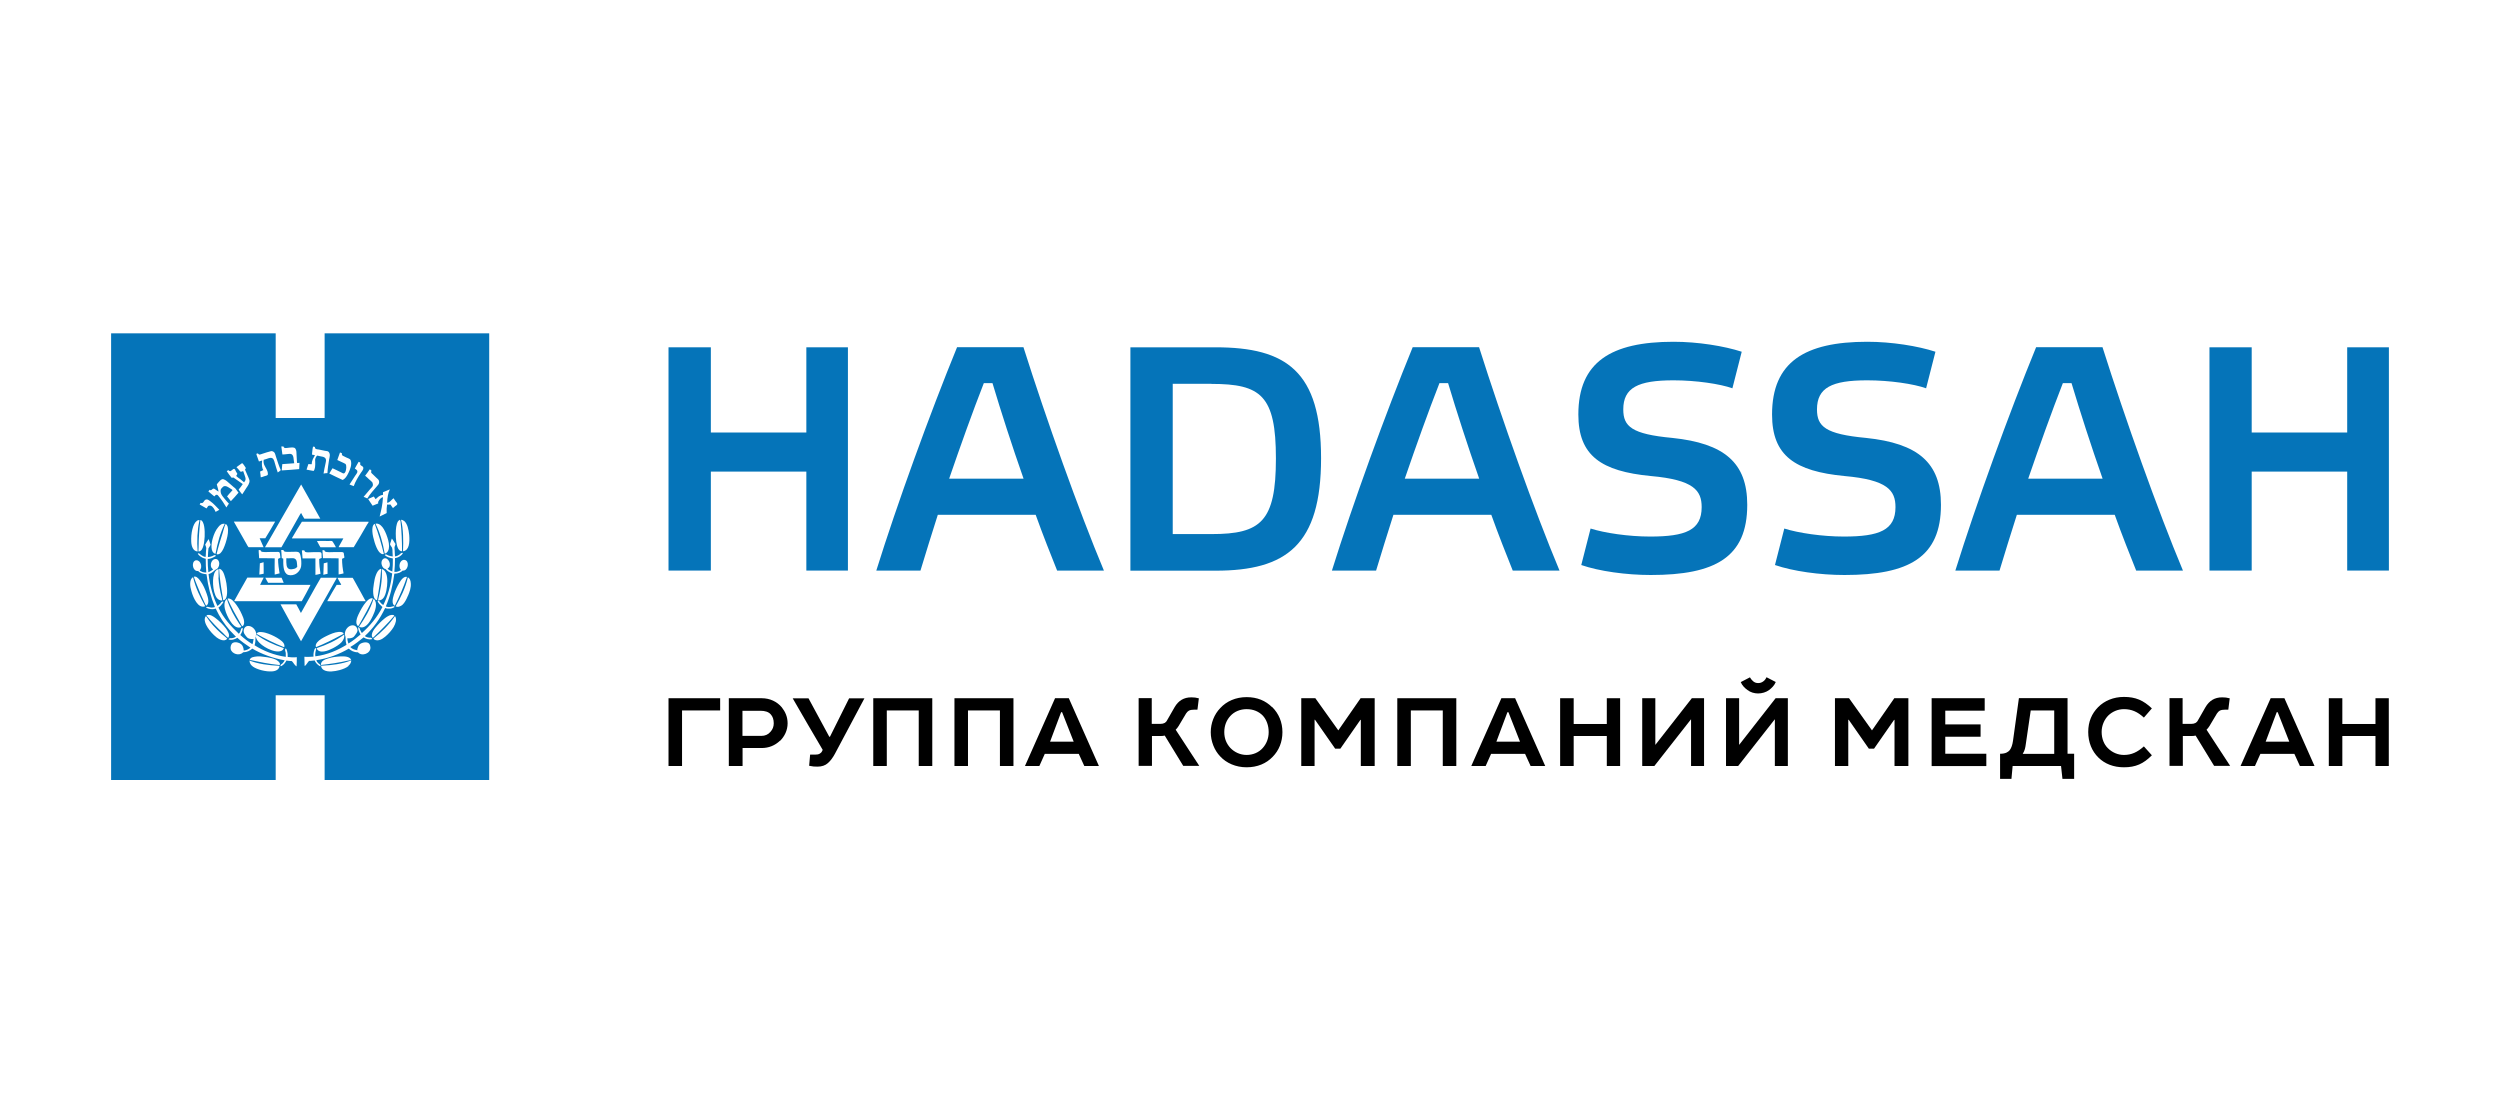 <svg width="180" height="80" viewBox="0 0 180 80" fill="none" xmlns="http://www.w3.org/2000/svg">
<path d="M51.181 41.081H48.133V25.006H51.181V31.141H58.057V25.006H61.05V41.081H58.057V33.955H51.181V41.081Z" fill="#0574B9"/>
<path d="M74.561 37.066H67.522C67.062 38.493 66.649 39.857 66.274 41.081H63.094C64.591 36.279 66.945 29.8 68.909 24.998H73.688C75.325 30.167 77.68 36.785 79.481 41.081H76.113C75.653 39.927 75.099 38.547 74.569 37.066M70.835 27.586C70.024 29.66 69.174 32.038 68.34 34.462H73.696C72.862 32.084 72.082 29.668 71.459 27.586H70.835Z" fill="#0574B9"/>
<path d="M87.524 25.006C92.622 25.006 95.117 26.736 95.117 32.989C95.117 39.241 92.622 41.089 87.524 41.089H81.389V25.006H87.524ZM87.228 27.633H84.437V38.454H87.228C90.783 38.454 91.866 37.557 91.866 33.012C91.866 28.467 90.783 27.641 87.228 27.641" fill="#0574B9"/>
<path d="M107.366 37.066H100.326C99.867 38.493 99.453 39.857 99.079 41.081H95.898C97.395 36.279 99.75 29.8 101.714 24.998H106.493C108.13 30.167 110.484 36.785 112.285 41.081H108.917C108.457 39.927 107.904 38.547 107.374 37.066M103.64 27.586C102.829 29.66 101.979 32.038 101.145 34.462H106.501C105.667 32.084 104.887 29.668 104.263 27.586H103.64Z" fill="#0574B9"/>
<path d="M124.742 27.96C123.845 27.64 122.115 27.383 120.493 27.383C117.936 27.383 116.876 27.913 116.876 29.48C116.876 30.704 117.476 31.257 120.407 31.53C124.142 31.92 125.802 33.307 125.802 36.348C125.802 40.129 123.495 41.4 118.856 41.4C117.079 41.4 115.137 41.127 113.851 40.682L114.522 38.055C115.535 38.375 117.242 38.632 118.809 38.632C121.366 38.632 122.52 38.172 122.52 36.512C122.52 35.311 121.943 34.547 118.856 34.274C115.301 33.931 113.641 32.824 113.641 29.846C113.641 26.065 115.995 24.607 120.493 24.607C122.247 24.607 124.134 24.912 125.404 25.325L124.734 27.952L124.742 27.96Z" fill="#0574B9"/>
<path d="M138.689 27.96C137.793 27.64 136.062 27.383 134.44 27.383C131.883 27.383 130.823 27.913 130.823 29.48C130.823 30.704 131.423 31.257 134.355 31.53C138.089 31.92 139.749 33.307 139.749 36.348C139.749 40.129 137.442 41.4 132.803 41.4C131.026 41.4 129.092 41.127 127.798 40.682L128.469 38.055C129.482 38.375 131.19 38.632 132.757 38.632C135.314 38.632 136.475 38.172 136.475 36.512C136.475 35.311 135.898 34.547 132.803 34.274C129.248 33.931 127.588 32.824 127.588 29.846C127.588 26.065 129.942 24.607 134.44 24.607C136.194 24.607 138.089 24.912 139.352 25.325L138.681 27.952L138.689 27.96Z" fill="#0574B9"/>
<path d="M152.253 37.066H145.213C144.753 38.493 144.34 39.857 143.966 41.081H140.785C142.282 36.279 144.636 29.8 146.601 24.998H151.38C153.017 30.167 155.371 36.785 157.172 41.081H153.804C153.344 39.927 152.791 38.547 152.261 37.066M148.526 27.586C147.716 29.66 146.866 32.038 146.032 34.462H151.387C150.553 32.084 149.774 29.668 149.15 27.586H148.526Z" fill="#0574B9"/>
<path d="M162.122 41.081H159.082V25.006H162.122V31.141H168.998V25.006H172V41.081H168.998V33.955H162.122V41.081Z" fill="#0574B9"/>
<path d="M23.373 24V30.096H19.85V24H8V56.158H19.85V50.061H23.373V56.158H35.223V24H23.373ZM28.877 37.424C28.963 37.424 29.064 37.479 29.127 37.533C29.322 37.721 29.423 38.095 29.462 38.524C29.509 39.062 29.462 39.638 29.017 39.693C29.049 38.937 29.041 38.071 28.877 37.44V37.417V37.424ZM28.799 37.424C28.799 37.424 28.83 37.502 28.838 37.541C28.916 38.204 28.947 38.976 28.947 39.693C28.823 39.693 28.729 39.607 28.667 39.498C28.534 39.241 28.495 38.796 28.495 38.407C28.495 38.087 28.534 37.736 28.651 37.541C28.682 37.495 28.745 37.44 28.799 37.424ZM27.567 35.444C27.731 35.374 27.895 35.312 28.051 35.242H28.066C27.942 35.499 27.887 35.826 27.872 36.2C28.09 36.185 28.175 35.974 28.339 35.873C28.386 35.943 28.417 36.005 28.472 36.076C28.511 36.138 28.604 36.216 28.604 36.286C28.604 36.356 28.511 36.403 28.456 36.442C28.394 36.497 28.347 36.536 28.292 36.582C28.222 36.504 28.175 36.403 28.113 36.325C28.027 36.325 27.957 36.341 27.872 36.325C27.84 36.504 27.825 36.738 27.84 36.941C27.669 37.019 27.505 37.112 27.334 37.191C27.443 36.754 27.552 36.317 27.575 35.795C27.458 35.818 27.372 35.912 27.302 36.005C27.248 36.084 27.209 36.146 27.232 36.247C27.092 36.294 26.967 36.364 26.827 36.411C26.726 36.247 26.608 36.099 26.507 35.928C26.648 35.873 26.772 35.803 26.913 35.748C26.952 35.818 26.998 35.881 27.045 35.943C27.193 35.811 27.318 35.655 27.575 35.631V35.444H27.567ZM27.489 40.995C27.489 40.995 27.489 40.971 27.497 40.971C27.786 41.049 27.887 41.447 27.887 41.845C27.887 42.281 27.794 42.788 27.63 43.022C27.544 43.147 27.404 43.256 27.217 43.224C27.372 42.554 27.544 41.821 27.489 40.995ZM27.146 43.217C26.952 43.178 26.889 42.952 26.874 42.725C26.85 42.499 26.881 42.234 26.92 42.016C26.952 41.798 26.991 41.587 27.069 41.392C27.139 41.213 27.248 40.995 27.427 40.956C27.427 40.956 27.427 40.964 27.443 40.964C27.396 41.743 27.279 42.507 27.146 43.217ZM24.761 45.688H24.776C24.831 45.898 24.706 46.109 24.597 46.234C24.449 46.397 24.2 46.553 23.974 46.67C23.646 46.842 22.976 47.122 22.789 46.67C23.529 46.428 24.2 46.117 24.769 45.696L24.761 45.688ZM22.75 46.6C22.695 46.475 22.765 46.335 22.843 46.241C22.991 46.062 23.272 45.906 23.514 45.789C23.787 45.657 24.083 45.524 24.363 45.501C24.512 45.485 24.683 45.501 24.745 45.61C24.683 45.68 24.597 45.711 24.519 45.75C23.966 46.047 23.373 46.35 22.757 46.592L22.75 46.6ZM23.568 43.287C23.568 43.287 23.576 43.248 23.592 43.224C23.794 42.858 24.02 42.468 24.239 42.11H24.566C24.566 42.063 24.535 42.024 24.512 41.993C24.441 41.868 24.363 41.735 24.301 41.603H25.392C25.392 41.603 25.431 41.673 25.455 41.704C25.735 42.227 26.047 42.749 26.328 43.287H23.576H23.568ZM23.256 40.2C23.249 40.005 23.217 39.786 23.217 39.615H23.35C23.35 39.615 23.366 39.669 23.389 39.693C23.467 39.794 23.896 39.748 24.106 39.748H24.441C24.55 39.748 24.691 39.74 24.73 39.786C24.761 39.825 24.761 39.903 24.769 39.958C24.776 40.02 24.784 40.083 24.8 40.137C24.761 40.184 24.691 40.207 24.628 40.231C24.628 40.621 24.675 40.956 24.738 41.283C24.621 41.307 24.488 41.353 24.379 41.361V40.2C24.02 40.184 23.631 40.2 23.264 40.192L23.256 40.2ZM23.592 41.314C23.49 41.338 23.381 41.353 23.28 41.385C23.28 41.12 23.311 40.839 23.311 40.558C23.404 40.543 23.49 40.511 23.576 40.488C23.592 40.745 23.576 41.042 23.584 41.307L23.592 41.314ZM23.061 41.314C22.945 41.346 22.835 41.377 22.711 41.392V40.207H21.783C21.767 40.02 21.76 39.818 21.736 39.631C21.775 39.615 21.845 39.631 21.9 39.623C21.923 39.638 21.923 39.662 21.939 39.685C21.954 39.709 21.954 39.732 21.986 39.74C22.087 39.794 22.337 39.755 22.547 39.755H22.843C22.945 39.755 23.061 39.748 23.108 39.779C23.194 39.849 23.132 40.028 23.163 40.169C23.108 40.2 23.046 40.223 22.983 40.246C22.983 40.636 23.023 40.979 23.077 41.314H23.061ZM18.47 45.633C18.524 45.516 18.665 45.493 18.836 45.509C19.008 45.524 19.179 45.571 19.327 45.626C19.6 45.727 19.896 45.875 20.13 46.039C20.247 46.117 20.38 46.226 20.434 46.335C20.473 46.405 20.504 46.53 20.458 46.6C19.756 46.319 19.093 45.992 18.462 45.633H18.47ZM20.434 46.662C20.325 47.013 19.811 46.92 19.499 46.795C19.21 46.686 18.898 46.499 18.688 46.288C18.571 46.171 18.423 46.008 18.423 45.797C18.423 45.742 18.423 45.711 18.454 45.688C19.015 46.109 19.694 46.421 20.427 46.662H20.434ZM16.879 43.287C16.879 43.287 16.879 43.248 16.879 43.24C17.012 42.99 17.176 42.71 17.316 42.453C17.394 42.312 17.48 42.172 17.558 42.032C17.643 41.883 17.721 41.728 17.807 41.587H18.984C18.906 41.767 18.805 41.93 18.727 42.11H22.352C22.352 42.11 22.337 42.156 22.329 42.172C22.142 42.538 21.931 42.928 21.728 43.287H16.879ZM15.726 41.587C15.757 42.086 15.85 42.554 15.952 42.983C15.975 43.069 15.998 43.154 16.006 43.232C15.843 43.263 15.679 43.147 15.601 43.037C15.32 42.64 15.227 41.541 15.499 41.143C15.546 41.073 15.632 41.003 15.718 40.979C15.757 40.979 15.741 41.026 15.741 41.042C15.741 41.197 15.733 41.408 15.741 41.587H15.726ZM15.827 41.572C15.804 41.377 15.796 41.174 15.78 40.979C15.78 40.964 15.788 40.964 15.796 40.956H15.811C15.991 41.01 16.084 41.197 16.147 41.385C16.217 41.572 16.264 41.782 16.302 42.001C16.334 42.211 16.365 42.476 16.349 42.718C16.334 42.936 16.287 43.17 16.092 43.224C16.053 43.193 16.061 43.139 16.053 43.1C15.975 42.616 15.882 42.094 15.827 41.58V41.572ZM16.061 38.266C16.115 38.095 16.154 37.908 16.232 37.752C16.232 37.744 16.232 37.736 16.256 37.728C16.388 37.806 16.412 37.978 16.419 38.142C16.427 38.461 16.341 38.781 16.248 39.085C16.154 39.373 16.038 39.669 15.874 39.825C15.811 39.88 15.694 39.942 15.593 39.903C15.718 39.35 15.897 38.796 16.061 38.274V38.266ZM15.523 39.88C15.118 39.779 15.211 39.124 15.32 38.75C15.406 38.453 15.531 38.165 15.718 37.947C15.827 37.806 15.967 37.682 16.186 37.713C15.866 38.337 15.663 39.077 15.515 39.88H15.523ZM16.326 43.131C16.326 43.131 16.334 43.131 16.334 43.139C16.341 43.139 16.341 43.139 16.341 43.147C16.552 43.817 16.872 44.378 17.23 44.916C17.285 44.986 17.347 45.056 17.378 45.142C17.105 45.282 16.864 45.08 16.716 44.908C16.536 44.69 16.373 44.378 16.264 44.082C16.154 43.794 16.076 43.318 16.326 43.131ZM17.3 44.854C16.981 44.3 16.653 43.715 16.381 43.108C16.381 43.108 16.381 43.108 16.388 43.108C16.404 43.076 16.497 43.092 16.552 43.108C16.692 43.154 16.809 43.287 16.911 43.404C17.105 43.645 17.277 43.926 17.41 44.23C17.48 44.386 17.558 44.55 17.573 44.729C17.589 44.885 17.565 45.033 17.448 45.095C17.378 45.033 17.355 44.94 17.3 44.854ZM21.019 38.765C21.027 38.718 21.066 38.664 21.097 38.617C21.292 38.282 21.518 37.9 21.736 37.565H26.538C26.538 37.565 26.538 37.619 26.531 37.619C26.499 37.674 26.453 37.728 26.421 37.783C26.11 38.313 25.798 38.874 25.47 39.397H24.387C24.387 39.397 24.395 39.342 24.41 39.327C24.504 39.155 24.628 38.952 24.722 38.765H21.027H21.019ZM21.573 39.833C21.611 39.888 21.627 39.966 21.643 40.036C21.689 40.231 21.713 40.55 21.682 40.769C21.635 41.049 21.424 41.276 21.214 41.361C21.027 41.439 20.777 41.447 20.637 41.33C20.403 41.135 20.387 40.714 20.395 40.223C20.364 40.207 20.317 40.2 20.286 40.184C20.286 39.997 20.255 39.771 20.247 39.599H20.403C20.403 39.599 20.427 39.654 20.442 39.677C20.512 39.763 20.793 39.732 20.957 39.732C21.198 39.732 21.479 39.685 21.565 39.818L21.573 39.833ZM20.271 41.595C20.325 41.72 20.38 41.829 20.427 41.962H19.304C19.234 41.837 19.164 41.728 19.101 41.595H20.271ZM20.122 41.283C20.006 41.307 19.889 41.338 19.779 41.369C19.764 40.995 19.779 40.582 19.779 40.2C19.421 40.184 19.023 40.2 18.657 40.192C18.657 39.997 18.618 39.794 18.626 39.607H18.75C18.75 39.607 18.774 39.662 18.789 39.685C18.86 39.786 19.28 39.74 19.483 39.74H19.803C19.912 39.74 20.052 39.724 20.099 39.755C20.185 39.81 20.154 40.028 20.193 40.137C20.154 40.192 20.076 40.2 20.021 40.239C20.021 40.621 20.076 40.956 20.13 41.283H20.122ZM18.984 41.307C18.875 41.322 18.782 41.361 18.672 41.369C18.68 41.104 18.704 40.839 18.711 40.558C18.797 40.527 18.898 40.511 18.977 40.48C18.992 40.738 18.977 41.034 18.984 41.299V41.307ZM18.984 39.397H17.893C17.831 39.334 17.799 39.249 17.753 39.171C17.456 38.656 17.145 38.11 16.848 37.58C16.848 37.572 16.84 37.565 16.84 37.557H19.811C19.584 37.97 19.343 38.36 19.101 38.757H18.696C18.774 38.96 18.891 39.178 18.977 39.397H18.984ZM23.069 39.397C23.069 39.397 23.03 39.327 23.007 39.295C22.952 39.186 22.882 39.062 22.82 38.952C23.023 38.937 23.389 38.952 23.638 38.952C23.716 38.952 23.849 38.937 23.903 38.952C23.942 38.968 24.036 39.132 24.059 39.171C24.114 39.256 24.153 39.334 24.184 39.404H23.061L23.069 39.397ZM25.821 44.222C25.954 43.934 26.133 43.614 26.328 43.38C26.429 43.256 26.577 43.1 26.726 43.076C26.78 43.076 26.811 43.076 26.85 43.092C26.577 43.715 26.25 44.285 25.93 44.854C25.891 44.932 25.852 45.017 25.782 45.08C25.533 44.893 25.712 44.448 25.821 44.215V44.222ZM26.897 43.123C26.897 43.123 26.905 43.123 26.905 43.131H26.92C27.217 43.419 27.014 43.996 26.842 44.347C26.71 44.62 26.585 44.846 26.414 45.002C26.281 45.127 26.055 45.251 25.852 45.119C26.265 44.511 26.655 43.895 26.897 43.115V43.123ZM27.263 39.693C27.154 39.545 27.053 39.303 26.975 39.054C26.897 38.796 26.827 38.531 26.811 38.282C26.796 38.04 26.819 37.806 26.967 37.721H26.983C27.24 38.407 27.458 39.132 27.638 39.888C27.489 39.942 27.341 39.802 27.263 39.693ZM27.045 37.721C27.045 37.721 27.045 37.697 27.053 37.697C27.201 37.682 27.326 37.744 27.419 37.83C27.591 37.978 27.708 38.212 27.817 38.485C27.918 38.757 28.012 39.038 28.012 39.327C28.012 39.576 27.918 39.81 27.7 39.864C27.56 39.069 27.357 38.329 27.037 37.713L27.045 37.721ZM26.842 34.789C26.788 34.672 26.655 34.594 26.554 34.493C26.46 34.407 26.375 34.314 26.289 34.252C26.398 34.096 26.523 33.955 26.624 33.791C26.679 33.807 26.702 33.862 26.749 33.893C26.671 34.018 26.749 34.064 26.842 34.15C26.936 34.236 27.014 34.322 27.1 34.4C27.193 34.493 27.318 34.548 27.295 34.75C27.279 34.859 27.224 34.914 27.154 34.992C26.913 35.265 26.648 35.569 26.445 35.889C26.359 35.85 26.273 35.803 26.18 35.772C26.328 35.6 26.499 35.39 26.663 35.203C26.749 35.101 26.913 34.992 26.827 34.805L26.842 34.789ZM25.821 33.246C25.876 33.261 25.907 33.3 25.954 33.324C25.852 33.519 26.102 33.534 26.149 33.636C26.164 33.675 26.164 33.729 26.149 33.776C26.117 33.87 26.032 33.971 25.969 34.064C25.782 34.345 25.587 34.672 25.47 35C25.361 34.969 25.268 34.922 25.166 34.883C25.283 34.704 25.439 34.454 25.572 34.252C25.619 34.181 25.681 34.111 25.712 34.041C25.782 33.877 25.657 33.807 25.548 33.737C25.634 33.565 25.735 33.402 25.829 33.238L25.821 33.246ZM24.886 33.41C24.886 33.41 24.784 33.355 24.738 33.332C24.582 33.254 24.441 33.199 24.285 33.121C24.348 32.934 24.418 32.763 24.48 32.575C24.535 32.591 24.566 32.622 24.621 32.638C24.589 32.778 24.66 32.809 24.769 32.856C24.823 32.887 24.886 32.911 24.925 32.934C25.042 32.989 25.205 33.035 25.244 33.121C25.369 33.425 25.198 33.831 25.081 34.064C24.971 34.29 24.855 34.477 24.667 34.556C24.34 34.407 24.028 34.252 23.709 34.096C23.779 33.963 23.864 33.838 23.942 33.714C24.137 33.807 24.332 33.893 24.543 34.002C24.605 34.033 24.691 34.088 24.738 34.088C24.8 34.088 24.839 34.025 24.87 33.971C24.933 33.831 24.971 33.511 24.878 33.41H24.886ZM22.196 33.41C22.274 33.425 22.36 33.417 22.446 33.425C22.446 33.129 22.578 32.965 22.68 32.778C22.609 32.755 22.531 32.747 22.461 32.731C22.485 32.536 22.492 32.326 22.539 32.154C22.586 32.154 22.625 32.178 22.672 32.178C22.672 32.357 22.804 32.342 22.952 32.365C23.116 32.396 23.225 32.427 23.397 32.458C23.475 32.474 23.568 32.474 23.623 32.505C23.693 32.544 23.755 32.661 23.747 32.794C23.747 32.887 23.709 32.996 23.693 33.105C23.646 33.402 23.592 33.737 23.576 34.064C23.475 34.064 23.381 34.08 23.295 34.096C23.326 33.862 23.389 33.62 23.436 33.378C23.451 33.3 23.475 33.207 23.475 33.145C23.467 32.833 23.093 32.887 22.835 32.801C22.812 32.825 22.789 32.856 22.765 32.887C22.734 32.942 22.695 33.012 22.687 33.098C22.687 33.152 22.695 33.207 22.695 33.261C22.703 33.511 22.695 33.784 22.578 33.908C22.399 33.885 22.243 33.838 22.071 33.815C22.11 33.667 22.165 33.55 22.204 33.41H22.196ZM23.061 37.346H21.916C21.916 37.346 21.877 37.276 21.853 37.245C21.799 37.151 21.728 37.042 21.682 36.933C21.635 36.98 21.611 37.035 21.58 37.081C21.144 37.845 20.707 38.641 20.263 39.404H19.078C19.943 37.892 20.816 36.395 21.682 34.883C22.142 35.702 22.617 36.536 23.061 37.346ZM20.403 32.139C20.403 32.139 20.442 32.248 20.512 32.256C20.59 32.271 20.707 32.24 20.824 32.232C21.027 32.217 21.183 32.186 21.268 32.303C21.354 32.412 21.346 32.599 21.354 32.786C21.37 32.973 21.378 33.168 21.385 33.332C21.432 33.339 21.51 33.332 21.565 33.324C21.565 33.48 21.541 33.62 21.541 33.776C21.128 33.815 20.699 33.846 20.286 33.87C20.302 33.721 20.302 33.565 20.325 33.417C20.606 33.394 20.894 33.37 21.183 33.355C21.128 33.113 21.175 32.724 20.933 32.684C20.848 32.669 20.723 32.692 20.629 32.7C20.536 32.708 20.434 32.724 20.333 32.724C20.31 32.536 20.278 32.342 20.255 32.147C20.302 32.147 20.341 32.139 20.395 32.147L20.403 32.139ZM18.555 32.638C18.602 32.669 18.626 32.724 18.68 32.731C18.735 32.731 18.828 32.692 18.898 32.669C19.093 32.607 19.343 32.521 19.522 32.482C19.592 32.466 19.709 32.521 19.756 32.583C19.811 32.653 19.842 32.801 19.873 32.895C19.982 33.222 20.076 33.542 20.216 33.846C20.161 33.924 20.068 33.955 19.998 34.018C19.92 33.823 19.857 33.558 19.787 33.339C19.733 33.16 19.701 32.942 19.452 32.965C19.374 32.973 19.288 33.012 19.218 33.035C19.132 33.059 19.062 33.09 18.984 33.105C18.938 33.425 19.086 33.573 19.187 33.776C19.241 33.893 19.312 34.025 19.28 34.189C19.218 34.252 19.125 34.259 19.031 34.29C18.945 34.314 18.86 34.361 18.774 34.368C18.766 34.228 18.743 34.103 18.727 33.963C18.75 33.924 18.805 33.924 18.844 33.901C18.883 33.885 18.914 33.854 18.961 33.846C18.852 33.698 18.836 33.41 18.875 33.16C18.813 33.16 18.727 33.215 18.641 33.222C18.587 33.035 18.501 32.864 18.454 32.677C18.501 32.669 18.54 32.645 18.579 32.638H18.555ZM16.451 33.862C16.49 33.893 16.521 33.924 16.56 33.924C16.669 33.924 16.762 33.752 16.856 33.76C16.926 33.768 16.95 33.87 16.981 33.932C17.02 34.002 17.059 34.057 17.09 34.119C17.067 34.173 17.035 34.22 17.004 34.267C17.082 34.353 17.191 34.423 17.293 34.493C17.386 34.571 17.48 34.649 17.573 34.727C17.628 34.665 17.682 34.579 17.682 34.485C17.682 34.4 17.636 34.29 17.604 34.189C17.573 34.088 17.542 33.994 17.511 33.924C17.441 33.924 17.386 33.979 17.332 33.963C17.293 33.955 17.207 33.838 17.176 33.799C17.113 33.737 17.067 33.675 17.027 33.636C17.145 33.542 17.285 33.449 17.417 33.355C17.464 33.324 17.558 33.487 17.581 33.511C17.597 33.534 17.612 33.565 17.643 33.604C17.659 33.636 17.698 33.675 17.698 33.698C17.698 33.745 17.651 33.768 17.643 33.815C17.721 34.01 17.815 34.197 17.893 34.392C17.916 34.454 17.955 34.54 17.963 34.594C17.986 34.789 17.823 35.015 17.737 35.132C17.628 35.296 17.55 35.444 17.441 35.592C17.339 35.491 17.269 35.366 17.183 35.249C17.285 35.117 17.394 35 17.48 34.852C17.261 34.696 17.035 34.54 16.809 34.384C16.77 34.4 16.708 34.384 16.677 34.4C16.552 34.252 16.435 34.088 16.326 33.924C16.365 33.901 16.404 33.877 16.443 33.846L16.451 33.862ZM15.086 35.257C15.211 35.374 15.274 35.187 15.375 35.179C15.437 35.179 15.507 35.242 15.562 35.281C15.624 35.319 15.671 35.366 15.733 35.397C15.718 35.226 15.648 35.039 15.609 34.875C15.655 34.813 15.718 34.735 15.788 34.665C15.858 34.587 15.967 34.462 16.1 34.509C16.264 34.563 16.388 34.688 16.529 34.813C16.622 34.891 16.724 34.984 16.825 35.07C16.864 35.101 16.903 35.125 16.926 35.148C17.02 35.242 17.09 35.39 17.176 35.468C16.996 35.67 16.817 35.896 16.622 36.084C16.536 35.959 16.435 35.857 16.349 35.74C16.435 35.623 16.536 35.522 16.645 35.397C16.669 35.374 16.747 35.296 16.739 35.288C16.739 35.265 16.669 35.226 16.63 35.203C16.529 35.14 16.357 35.015 16.248 35C16.1 34.984 16.069 35.039 15.998 35.109C15.967 35.148 15.928 35.179 15.913 35.203C15.866 35.288 15.882 35.436 15.913 35.53C15.96 35.678 16.084 35.795 16.178 35.92C16.279 36.044 16.381 36.161 16.482 36.263C16.419 36.349 16.357 36.434 16.302 36.536C16.162 36.294 15.936 35.959 15.741 35.725C15.694 35.67 15.671 35.616 15.585 35.623C15.507 35.623 15.492 35.709 15.429 35.74C15.289 35.616 15.133 35.507 15.001 35.382C15.024 35.335 15.071 35.312 15.094 35.265L15.086 35.257ZM14.455 36.208C14.697 36.294 14.65 35.951 14.892 35.959C14.977 35.959 15.079 36.044 15.156 36.099C15.383 36.255 15.609 36.528 15.788 36.699C15.71 36.77 15.601 36.801 15.523 36.855C15.461 36.707 15.351 36.489 15.195 36.419C15.141 36.395 15.055 36.395 14.985 36.434C14.946 36.497 14.915 36.551 14.868 36.606C14.704 36.52 14.541 36.419 14.377 36.325C14.393 36.271 14.431 36.239 14.455 36.193V36.208ZM14.736 38.633C14.72 38.874 14.697 39.108 14.642 39.303C14.587 39.498 14.502 39.693 14.299 39.709C14.276 39.638 14.299 39.537 14.299 39.436C14.299 38.773 14.354 38.079 14.424 37.463C14.424 37.456 14.424 37.44 14.424 37.44C14.587 37.456 14.673 37.721 14.704 37.923C14.743 38.157 14.743 38.414 14.736 38.641V38.633ZM14.166 37.502C14.221 37.463 14.276 37.448 14.346 37.44C14.377 37.463 14.346 37.526 14.346 37.557C14.205 38.149 14.174 38.968 14.229 39.709C13.909 39.685 13.784 39.35 13.769 39.007C13.738 38.422 13.878 37.713 14.174 37.502H14.166ZM14.416 43.63C14.198 43.513 14.034 43.224 13.925 42.975C13.862 42.835 13.816 42.687 13.777 42.546C13.675 42.219 13.621 41.728 13.894 41.556H13.901C14.088 42.359 14.424 43.006 14.774 43.645C14.689 43.708 14.509 43.684 14.416 43.63ZM13.956 41.541C13.956 41.541 13.956 41.525 13.972 41.517C13.995 41.517 14.034 41.517 14.065 41.517C14.205 41.541 14.346 41.712 14.431 41.837C14.634 42.11 14.759 42.406 14.884 42.757C14.977 43.014 15.11 43.466 14.845 43.614C14.813 43.583 14.798 43.536 14.774 43.497C14.564 43.053 14.354 42.57 14.166 42.086C14.096 41.907 14.018 41.728 13.964 41.548L13.956 41.541ZM15.585 45.883C15.344 45.696 15.118 45.438 14.946 45.173C14.829 44.986 14.626 44.604 14.821 44.363H14.837C15.141 44.846 15.523 45.251 15.944 45.626C16.084 45.75 16.24 45.852 16.365 45.992C16.139 46.234 15.78 46.031 15.578 45.883H15.585ZM16.014 45.54C15.648 45.197 15.281 44.815 14.946 44.417C14.915 44.386 14.876 44.347 14.868 44.3C15.118 44.199 15.367 44.386 15.539 44.519C15.804 44.721 16.061 44.978 16.271 45.251C16.396 45.431 16.591 45.727 16.427 45.93C16.271 45.82 16.154 45.672 16.022 45.54H16.014ZM19.608 48.339C19.14 48.377 18.509 48.206 18.22 48.003C18.08 47.902 17.979 47.777 17.963 47.582C17.963 47.567 17.963 47.559 17.963 47.559C18.571 47.8 19.32 47.902 20.13 47.941C20.107 48.198 19.865 48.323 19.6 48.339H19.608ZM20.146 47.863C20.146 47.863 20.099 47.879 20.084 47.879C19.366 47.808 18.626 47.652 17.979 47.512C18.041 47.302 18.306 47.286 18.517 47.263C18.641 47.247 18.805 47.263 18.953 47.286C19.343 47.325 19.811 47.411 20.029 47.606C20.099 47.668 20.185 47.769 20.154 47.871L20.146 47.863ZM21.339 47.972C21.198 47.886 21.136 47.715 21.011 47.598C20.871 47.598 20.746 47.575 20.621 47.559C20.551 47.699 20.458 47.824 20.333 47.91C20.294 47.941 20.247 47.972 20.193 47.964C20.193 47.925 20.193 47.879 20.216 47.855C20.239 47.824 20.286 47.816 20.317 47.785C20.395 47.715 20.45 47.629 20.497 47.543C19.608 47.38 18.828 47.091 18.166 46.701C18.002 46.842 17.807 46.959 17.503 46.966C17.23 47.263 16.677 47.075 16.607 46.725C16.575 46.561 16.645 46.35 16.762 46.288C16.942 46.187 17.222 46.265 17.355 46.374C17.488 46.483 17.534 46.639 17.55 46.842C17.76 46.818 17.916 46.74 18.033 46.631C17.706 46.413 17.378 46.187 17.09 45.922C16.942 46.015 16.684 46.124 16.458 46.039C16.458 45.984 16.513 45.984 16.544 45.953C16.739 45.968 16.872 45.914 16.988 45.844C16.848 45.688 16.7 45.555 16.56 45.399C16.154 44.94 15.811 44.417 15.531 43.817C15.383 43.879 15.188 43.871 15.024 43.825C14.946 43.801 14.868 43.778 14.837 43.723C14.931 43.638 15.086 43.747 15.235 43.747C15.328 43.747 15.39 43.731 15.476 43.708C15.188 43.014 14.977 42.234 14.868 41.346C14.619 41.322 14.4 41.268 14.268 41.112C14.166 41.127 14.081 41.088 14.026 41.034C13.816 40.839 13.839 40.34 14.143 40.34C14.463 40.34 14.603 40.855 14.377 41.073C14.494 41.158 14.634 41.229 14.852 41.221C14.829 40.901 14.806 40.582 14.813 40.231C14.619 40.192 14.463 40.106 14.338 39.989C14.299 39.95 14.252 39.903 14.244 39.849C14.307 39.825 14.354 39.849 14.4 39.888C14.439 39.927 14.47 39.958 14.517 39.981C14.603 40.036 14.681 40.09 14.806 40.098C14.821 39.974 14.821 39.849 14.829 39.709C14.829 39.631 14.852 39.537 14.852 39.475C14.852 39.373 14.79 39.295 14.774 39.21C14.852 39.069 14.938 38.937 15.024 38.812C15.079 38.937 15.11 39.093 15.164 39.225C15.118 39.319 15.063 39.397 15.008 39.482C14.993 39.685 14.969 39.88 14.969 40.106C15.071 40.106 15.172 40.083 15.274 40.044C15.359 40.013 15.461 39.911 15.539 40.005C15.531 40.059 15.468 40.075 15.422 40.098C15.297 40.169 15.141 40.239 14.954 40.246C14.954 40.574 14.969 40.901 15.001 41.197C15.094 41.166 15.18 41.12 15.266 41.057C15.289 41.042 15.344 41.01 15.344 41.003C15.344 41.003 15.242 40.894 15.227 40.878C15.094 40.636 15.25 40.246 15.523 40.246C15.687 40.246 15.788 40.41 15.788 40.582C15.788 40.792 15.679 40.971 15.499 41.026C15.359 41.158 15.219 41.276 15.016 41.338C15.118 42.219 15.344 42.967 15.655 43.63C15.718 43.575 15.788 43.536 15.85 43.466C15.905 43.404 15.952 43.279 16.076 43.31C16.092 43.365 16.045 43.411 16.022 43.443C15.944 43.56 15.843 43.669 15.726 43.747C16.092 44.503 16.622 45.088 17.199 45.633C17.285 45.54 17.332 45.407 17.37 45.259C17.402 45.243 17.425 45.212 17.48 45.212C17.48 45.415 17.394 45.579 17.3 45.719C17.565 45.961 17.854 46.187 18.174 46.382C18.22 46.28 18.236 46.14 18.259 46.008C18.134 46.023 17.924 46.008 17.823 45.922C17.768 45.875 17.643 45.727 17.604 45.649C17.503 45.485 17.526 45.259 17.667 45.142C17.729 45.088 17.815 45.056 17.932 45.072C18.197 45.103 18.485 45.392 18.446 45.758C18.446 45.813 18.423 45.844 18.4 45.891C18.4 46.109 18.384 46.304 18.329 46.46C18.961 46.857 19.686 47.161 20.575 47.294C20.582 47.2 20.582 47.107 20.575 47.013C20.551 46.873 20.473 46.764 20.575 46.686C20.629 46.717 20.645 46.803 20.668 46.865C20.707 46.99 20.723 47.138 20.715 47.302C20.91 47.333 21.159 47.341 21.37 47.317C21.37 47.543 21.37 47.762 21.354 47.98L21.339 47.972ZM20.177 43.513H21.331C21.448 43.715 21.557 43.926 21.666 44.136C22.149 43.295 22.609 42.429 23.1 41.595H24.246C24.246 41.595 24.231 41.642 24.223 41.657C23.818 42.398 23.381 43.147 22.968 43.879C22.531 44.643 22.103 45.415 21.674 46.171C21.175 45.29 20.676 44.402 20.193 43.505L20.177 43.513ZM25.088 47.956C24.94 48.081 24.706 48.175 24.457 48.245C24.098 48.339 23.623 48.416 23.319 48.245C23.217 48.19 23.116 48.073 23.116 47.933C23.927 47.902 24.667 47.793 25.276 47.551C25.276 47.551 25.283 47.551 25.291 47.551C25.291 47.707 25.19 47.855 25.081 47.941L25.088 47.956ZM23.108 47.871C23.093 47.582 23.404 47.473 23.638 47.403C23.903 47.317 24.207 47.278 24.496 47.263C24.816 47.247 25.159 47.263 25.283 47.496C25.205 47.543 25.112 47.551 25.034 47.567C24.433 47.707 23.755 47.808 23.108 47.879V47.871ZM25.712 46.842C25.743 46.647 25.79 46.491 25.899 46.389C26.04 46.265 26.398 46.179 26.562 46.327C26.64 46.397 26.663 46.53 26.671 46.608C26.702 47.044 26.055 47.294 25.774 46.966C25.47 46.966 25.276 46.849 25.112 46.701C24.441 47.091 23.677 47.395 22.773 47.535C22.804 47.621 22.851 47.691 22.921 47.754C22.983 47.816 23.093 47.84 23.077 47.964C23.023 47.98 22.976 47.925 22.937 47.902C22.82 47.816 22.711 47.699 22.656 47.551C22.555 47.567 22.469 47.567 22.368 47.582C22.337 47.582 22.29 47.582 22.266 47.582C22.22 47.598 22.134 47.738 22.103 47.777C22.079 47.808 22.056 47.847 22.025 47.879C22.001 47.902 21.97 47.949 21.931 47.941C21.931 47.723 21.923 47.504 21.916 47.286C22.126 47.309 22.36 47.286 22.57 47.278C22.555 47.044 22.602 46.795 22.695 46.655C22.75 46.655 22.742 46.717 22.765 46.748C22.718 46.888 22.68 47.068 22.703 47.255C23.584 47.146 24.317 46.81 24.948 46.428C24.933 46.335 24.901 46.257 24.893 46.171C24.878 46.07 24.893 45.968 24.878 45.859C24.87 45.789 24.823 45.727 24.831 45.61C24.855 45.306 25.088 45.056 25.338 45.025C25.533 45.002 25.673 45.111 25.728 45.282C25.774 45.431 25.696 45.555 25.619 45.657C25.564 45.727 25.525 45.805 25.463 45.859C25.353 45.945 25.182 45.976 25.01 45.953C25.01 46.101 25.049 46.226 25.088 46.335C25.408 46.14 25.689 45.914 25.962 45.68C25.884 45.54 25.79 45.368 25.782 45.173C25.891 45.15 25.899 45.259 25.93 45.353C25.969 45.446 26.024 45.524 26.055 45.579C26.64 45.056 27.154 44.448 27.536 43.708C27.404 43.575 27.248 43.466 27.178 43.263C27.302 43.209 27.357 43.357 27.427 43.427C27.489 43.489 27.536 43.529 27.599 43.56C27.918 42.913 28.137 42.164 28.238 41.291C28.051 41.213 27.887 41.12 27.762 40.971C27.521 40.948 27.349 40.48 27.56 40.27C27.832 40.005 28.199 40.504 28.027 40.823C28.004 40.87 27.957 40.909 27.903 40.948C27.996 41.042 28.113 41.096 28.246 41.151C28.277 40.855 28.292 40.543 28.285 40.207C28.168 40.184 28.059 40.161 27.957 40.122C27.864 40.083 27.77 40.036 27.7 39.966C27.778 39.857 27.887 39.966 27.965 39.997C28.066 40.036 28.168 40.051 28.277 40.067C28.269 39.95 28.269 39.841 28.261 39.74C28.261 39.638 28.261 39.529 28.23 39.444C28.215 39.404 28.175 39.365 28.152 39.319C28.129 39.28 28.082 39.225 28.082 39.194C28.082 39.139 28.121 39.062 28.144 38.991C28.168 38.906 28.183 38.835 28.215 38.773C28.269 38.835 28.347 38.968 28.409 39.069C28.433 39.108 28.464 39.139 28.472 39.163C28.48 39.233 28.409 39.334 28.402 39.42C28.402 39.49 28.409 39.568 28.417 39.638C28.425 39.771 28.425 39.911 28.441 40.059C28.573 40.051 28.651 39.997 28.745 39.942C28.823 39.888 28.877 39.779 29.002 39.81C29.002 39.864 28.955 39.911 28.916 39.95C28.799 40.067 28.636 40.161 28.441 40.184C28.441 40.535 28.425 40.862 28.394 41.174C28.596 41.205 28.745 41.112 28.869 41.042C28.651 40.808 28.784 40.301 29.103 40.309C29.166 40.309 29.228 40.34 29.259 40.371C29.485 40.574 29.329 41.127 28.994 41.081C28.854 41.221 28.659 41.299 28.394 41.307C28.277 42.188 28.082 42.975 27.778 43.661C27.895 43.715 28.051 43.723 28.191 43.684C28.285 43.661 28.363 43.606 28.417 43.7C28.269 43.825 27.949 43.864 27.731 43.778C27.357 44.565 26.874 45.243 26.265 45.797C26.375 45.875 26.515 45.922 26.71 45.914C26.741 45.945 26.796 45.945 26.796 46.015C26.57 46.078 26.32 45.992 26.18 45.891C25.868 46.132 25.572 46.389 25.221 46.584C25.33 46.709 25.494 46.779 25.696 46.81L25.712 46.842ZM29.306 41.533C29.056 42.273 28.752 42.959 28.425 43.614C28.175 43.505 28.277 43.061 28.363 42.803C28.456 42.523 28.596 42.219 28.737 41.985C28.815 41.86 28.893 41.735 28.986 41.65C29.064 41.58 29.166 41.509 29.306 41.533ZM26.772 45.696C26.788 45.524 26.913 45.337 27.014 45.212C27.115 45.08 27.24 44.955 27.349 44.838C27.466 44.721 27.583 44.612 27.723 44.503C27.895 44.378 28.129 44.207 28.386 44.3C28.386 44.339 28.347 44.386 28.316 44.417C28.113 44.659 27.879 44.908 27.645 45.142C27.451 45.345 27.248 45.54 27.045 45.735C26.975 45.797 26.92 45.883 26.835 45.922C26.78 45.867 26.765 45.781 26.772 45.688V45.696ZM28.355 45.127C28.199 45.392 27.957 45.657 27.731 45.844C27.606 45.945 27.466 46.047 27.31 46.086C27.154 46.132 26.952 46.101 26.889 45.976C27.474 45.509 28.004 44.994 28.433 44.363C28.433 44.363 28.441 44.363 28.448 44.363C28.589 44.589 28.48 44.901 28.355 45.119V45.127ZM29.376 42.881C29.267 43.147 29.134 43.404 28.979 43.544C28.869 43.645 28.636 43.755 28.487 43.653C28.846 43.022 29.181 42.375 29.368 41.564C29.501 41.634 29.571 41.798 29.579 42.008C29.602 42.312 29.493 42.608 29.384 42.874L29.376 42.881Z" fill="#0574B9"/>
<path d="M20.622 40.192C20.622 40.192 20.614 40.208 20.614 40.216C20.614 40.559 20.59 40.917 20.855 40.98C20.957 41.003 21.082 40.98 21.175 40.956C21.276 40.933 21.347 40.878 21.401 40.816C21.378 40.559 21.401 40.317 21.222 40.223C21.074 40.145 20.84 40.223 20.622 40.192Z" fill="#0574B9"/>
<path d="M49.107 55.152H48.133V50.272H51.851V51.152H49.107V55.152Z" fill="black"/>
<path d="M56.154 53.335C55.803 53.67 55.359 53.858 54.837 53.858H53.465V55.152H52.475V50.272H54.844C55.429 50.272 55.944 50.513 56.294 50.934C56.544 51.254 56.708 51.62 56.708 52.08C56.708 52.579 56.489 53.023 56.162 53.343L56.154 53.335ZM55.476 52.688C55.632 52.517 55.71 52.314 55.71 52.08C55.71 51.792 55.632 51.589 55.499 51.441C55.343 51.254 55.078 51.176 54.759 51.176H53.457V52.984H54.821C55.086 52.984 55.312 52.883 55.468 52.696L55.476 52.688Z" fill="black"/>
<path d="M62.243 50.272L60.115 54.271C59.974 54.536 59.795 54.785 59.6 54.949C59.428 55.105 59.179 55.198 58.859 55.198C58.641 55.198 58.509 55.191 58.259 55.136L58.329 54.333H58.688C58.821 54.333 58.93 54.318 59.023 54.263C59.093 54.224 59.156 54.162 59.195 54.076L59.234 53.99C58.29 52.392 58.01 51.893 57.074 50.279H58.212L59.709 53.047H59.756L61.136 50.279H62.235L62.243 50.272Z" fill="black"/>
<path d="M67.124 50.272V55.152H66.149V51.152H63.849V55.152H62.875V50.272H67.132H67.124Z" fill="black"/>
<path d="M72.969 50.272V55.152H71.995V51.152H69.695V55.152H68.721V50.272H72.977H72.969Z" fill="black"/>
<path d="M76.954 50.272L79.121 55.152H78.069L77.671 54.279H75.224L74.834 55.152H73.797L75.964 50.272H76.954ZM75.598 53.398H77.305L76.471 51.277H76.401L75.606 53.398H75.598Z" fill="black"/>
<path d="M82.926 50.271V52.119H83.549C83.674 52.119 83.775 52.096 83.861 52.049C83.916 52.01 83.978 51.963 84.017 51.885L84.571 50.918C84.711 50.677 84.882 50.497 85.085 50.38C85.272 50.271 85.498 50.209 85.771 50.209C85.99 50.209 86.099 50.225 86.317 50.279L86.216 51.098H85.958C85.818 51.098 85.709 51.113 85.6 51.168C85.529 51.207 85.459 51.277 85.397 51.371L84.859 52.275C84.82 52.345 84.734 52.454 84.649 52.54L86.348 55.144H85.194L83.861 52.961C83.775 52.984 83.674 52.992 83.588 52.992H82.941V55.144H81.982V50.264H82.941L82.926 50.271Z" fill="black"/>
<path d="M91.586 50.895C92.077 51.378 92.335 52.002 92.335 52.711C92.335 53.421 92.085 54.029 91.633 54.489C91.173 54.972 90.534 55.245 89.754 55.245C88.975 55.245 88.296 54.941 87.852 54.458C87.439 54.029 87.174 53.374 87.174 52.719C87.174 52.064 87.423 51.433 87.86 50.981C88.312 50.49 88.975 50.193 89.754 50.193C90.534 50.193 91.126 50.458 91.586 50.911V50.895ZM88.585 53.85C88.873 54.154 89.294 54.356 89.754 54.356C90.214 54.356 90.635 54.177 90.916 53.857C91.173 53.569 91.345 53.187 91.345 52.711C91.345 52.236 91.189 51.815 90.924 51.526C90.635 51.23 90.245 51.059 89.754 51.059C89.302 51.059 88.873 51.23 88.585 51.55C88.32 51.838 88.148 52.228 88.148 52.711C88.148 53.195 88.32 53.561 88.585 53.85Z" fill="black"/>
<path d="M94.705 50.272L96.358 52.587L97.963 50.272H98.977V55.152H97.979V51.831H97.948L96.506 53.904H96.132L94.681 51.823H94.65V55.152H93.691V50.272H94.705Z" fill="black"/>
<path d="M104.854 50.272V55.152H103.88V51.152H101.58V55.152H100.605V50.272H104.862H104.854Z" fill="black"/>
<path d="M109.089 50.272L111.256 55.152H110.204L109.806 54.279H107.358L106.968 55.152H105.932L108.099 50.272H109.089ZM107.732 53.398H109.44L108.606 51.277H108.535L107.74 53.398H107.732Z" fill="black"/>
<path d="M116.649 50.272V55.152H115.69V52.992H113.305V55.152H112.33V50.272H113.305V52.127H115.69V50.272H116.649Z" fill="black"/>
<path d="M119.184 53.632L121.811 50.272H122.692V55.152H121.756V51.784L119.113 55.152H118.24V50.272H119.184V53.632Z" fill="black"/>
<path d="M125.217 53.632L127.844 50.272H128.725V55.152H127.789V51.785L125.147 55.152H124.273V50.272H125.217V53.632ZM127.852 49.111C127.75 49.36 127.563 49.539 127.376 49.68C127.158 49.843 126.862 49.929 126.581 49.929C126.316 49.929 126.035 49.851 125.817 49.68C125.63 49.547 125.435 49.36 125.334 49.111L125.996 48.768C126.051 48.869 126.121 48.955 126.199 49.025C126.308 49.134 126.433 49.181 126.589 49.181C126.729 49.181 126.854 49.142 126.971 49.048C127.057 48.986 127.134 48.885 127.189 48.76L127.852 49.103V49.111Z" fill="black"/>
<path d="M133.131 50.272L134.783 52.587L136.389 50.272H137.403V55.152H136.405V51.831H136.374L134.931 53.904H134.557L133.107 51.823H133.076V55.152H132.117V50.272H133.131Z" fill="black"/>
<path d="M139.07 50.272H142.898V51.168H140.06V52.158H142.602V53.047H140.06V54.271H143.015V55.159H139.078V50.279L139.07 50.272Z" fill="black"/>
<path d="M148.863 50.272V54.271H149.338V56.079H148.496L148.395 55.152H144.91L144.824 56.079H144.006V54.271C144.419 54.271 144.583 54.138 144.692 54.021C144.817 53.865 144.895 53.624 144.934 53.351L145.362 50.264H148.863V50.272ZM146.212 51.152L145.861 53.553C145.822 53.842 145.791 54.029 145.635 54.279H147.904V51.152H146.212Z" fill="black"/>
<path d="M151.763 53.865C152.082 54.185 152.495 54.356 152.924 54.356C153.47 54.356 153.899 54.154 154.359 53.74L154.935 54.38C154.327 54.995 153.766 55.245 152.924 55.245C152.168 55.245 151.544 54.995 151.084 54.543C150.624 54.091 150.352 53.452 150.352 52.704C150.352 51.955 150.609 51.378 151.069 50.91C151.521 50.458 152.168 50.178 152.924 50.178C153.758 50.178 154.32 50.419 154.935 51.004L154.359 51.667C153.906 51.246 153.47 51.059 152.924 51.059C152.495 51.059 152.098 51.23 151.802 51.511C151.513 51.799 151.318 52.236 151.318 52.696C151.318 53.195 151.498 53.6 151.755 53.857L151.763 53.865Z" fill="black"/>
<path d="M157.148 50.271V52.119H157.772C157.897 52.119 157.998 52.096 158.084 52.049C158.138 52.01 158.201 51.963 158.24 51.885L158.793 50.918C158.934 50.677 159.105 50.497 159.308 50.38C159.495 50.271 159.721 50.209 159.994 50.209C160.212 50.209 160.321 50.225 160.54 50.279L160.438 51.098H160.181C160.041 51.098 159.931 51.113 159.822 51.168C159.752 51.207 159.682 51.277 159.62 51.371L159.082 52.275C159.043 52.345 158.957 52.454 158.871 52.54L160.571 55.144H159.417L158.084 52.961C157.998 52.984 157.897 52.992 157.811 52.992H157.164V55.144H156.205V50.264H157.164L157.148 50.271Z" fill="black"/>
<path d="M164.478 50.272L166.645 55.152H165.592L165.195 54.279H162.747L162.357 55.152H161.32L163.488 50.272H164.478ZM163.121 53.398H164.828L163.994 51.277H163.924L163.129 53.398H163.121Z" fill="black"/>
<path d="M171.993 50.272V55.152H171.034V52.992H168.648V55.152H167.674V50.272H168.648V52.127H171.034V50.272H171.993Z" fill="black"/>
</svg>
